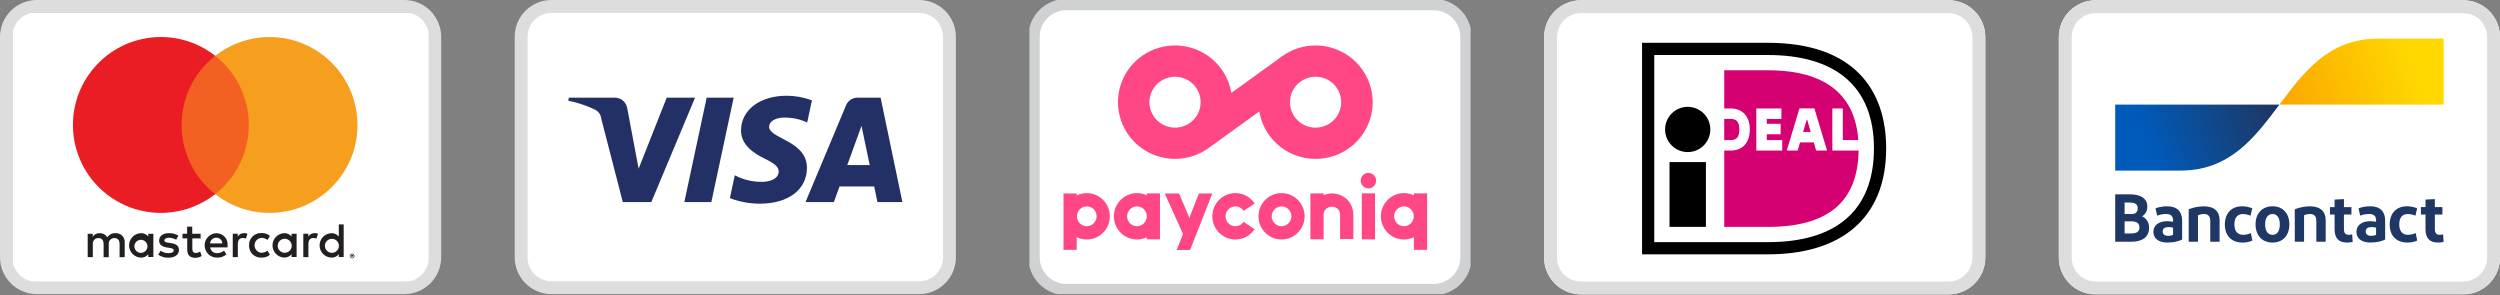 <svg width="220" height="26" viewBox="0 0 220 26" fill="none" xmlns="http://www.w3.org/2000/svg">
<rect x="0" y="0" width="220" height="26" fill="#808080" stroke="none"/>
<g clip-path="url(#clip0_3440_1782)">
<path d="M171.47 25.905H139.118C138.693 25.905 138.272 25.821 137.879 25.659C137.487 25.496 137.13 25.258 136.829 24.957C136.529 24.656 136.291 24.299 136.128 23.907C135.966 23.514 135.882 23.093 135.882 22.668V3.26C135.882 2.835 135.966 2.414 136.128 2.021C136.291 1.628 136.529 1.271 136.83 0.971C137.13 0.67 137.487 0.432 137.88 0.269C138.272 0.106 138.693 0.023 139.118 0.023H171.471C171.896 0.023 172.316 0.106 172.709 0.269C173.102 0.431 173.458 0.67 173.759 0.97C174.059 1.27 174.298 1.627 174.46 2.02C174.623 2.412 174.707 2.833 174.707 3.258V22.668C174.707 23.093 174.623 23.514 174.461 23.907C174.298 24.3 174.06 24.657 173.759 24.957C173.459 25.258 173.102 25.496 172.709 25.659C172.317 25.822 171.895 25.905 171.47 25.905Z" fill="white"/>
<g clip-path="url(#clip1_3440_1782)">
<path d="M143.159 2.423V23.726H155.578C163.771 23.726 167.324 19.137 167.324 13.053C167.324 6.993 163.771 2.423 155.578 2.423H143.159Z" fill="white"/>
<path d="M144.501 3.767H155.58C163.099 3.767 165.982 7.873 165.982 13.053C165.982 19.265 161.957 22.381 155.58 22.381H144.501V3.767ZM145.575 4.841V21.308H155.58C161.62 21.308 164.907 18.493 164.907 13.053C164.907 7.462 161.344 4.841 155.58 4.841H145.575V4.841Z" fill="black"/>
<path d="M146.917 14.264H150.12V19.964H146.917V14.264Z" fill="black"/>
<path d="M148.518 13.383C149.618 13.383 150.509 12.491 150.509 11.392C150.509 10.293 149.618 9.402 148.518 9.402C147.419 9.402 146.528 10.293 146.528 11.392C146.528 12.491 147.419 13.383 148.518 13.383Z" fill="black"/>
<path d="M156.836 12.323V13.246H154.554V9.543H156.763V10.465H155.477V10.894H156.694V11.817H155.477V12.324L156.836 12.323ZM157.236 13.247L158.352 9.541H159.665L160.782 13.247H159.821L159.612 12.53H158.405L158.195 13.247H157.236ZM158.675 11.608H159.343L159.037 10.561H158.981L158.675 11.608ZM161.245 9.542H162.169V12.324H163.535C163.16 7.276 159.19 6.185 155.58 6.185H151.733V9.544H152.302C153.34 9.544 153.985 10.248 153.985 11.38C153.985 12.549 153.356 13.247 152.302 13.247H151.733V19.967H155.58C161.447 19.967 163.49 17.242 163.562 13.246H161.245V9.542ZM151.732 10.466V12.324H152.302C152.697 12.324 153.062 12.209 153.062 11.38C153.062 10.57 152.656 10.466 152.302 10.466H151.732Z" fill="#D50072"/>
</g>
<path d="M171.47 1.155C172.027 1.156 172.562 1.377 172.956 1.772C173.351 2.166 173.573 2.7 173.574 3.258V22.668C173.573 23.226 173.351 23.761 172.957 24.155C172.563 24.55 172.028 24.772 171.47 24.773H139.118C138.56 24.772 138.025 24.55 137.631 24.155C137.237 23.761 137.015 23.226 137.015 22.668V3.26C137.015 2.702 137.237 2.167 137.632 1.773C138.026 1.378 138.561 1.157 139.118 1.156L171.47 1.155ZM171.47 0.023H139.118C138.693 0.023 138.272 0.106 137.879 0.269C137.487 0.431 137.13 0.67 136.829 0.97C136.529 1.27 136.291 1.627 136.128 2.02C135.965 2.412 135.882 2.833 135.882 3.258V22.668C135.881 23.093 135.965 23.514 136.127 23.907C136.29 24.3 136.528 24.657 136.829 24.957C137.129 25.258 137.486 25.496 137.879 25.659C138.272 25.822 138.693 25.905 139.118 25.905H171.471C171.896 25.905 172.316 25.821 172.709 25.659C173.102 25.496 173.458 25.258 173.759 24.957C174.059 24.656 174.298 24.299 174.46 23.907C174.623 23.514 174.706 23.093 174.706 22.668V3.26C174.706 2.835 174.623 2.414 174.46 2.021C174.297 1.628 174.059 1.271 173.759 0.971C173.458 0.67 173.101 0.432 172.709 0.269C172.316 0.106 171.895 0.023 171.47 0.023Z" fill="#DDDDDD"/>
</g>
<g clip-path="url(#clip2_3440_1782)">
<path d="M126.176 0.404H93.823C92.26 0.404 90.993 1.672 90.993 3.235V22.647C90.993 24.21 92.26 25.478 93.823 25.478H126.176C127.74 25.478 129.007 24.21 129.007 22.647V3.235C129.007 1.672 127.74 0.404 126.176 0.404Z" fill="white"/>
<path d="M115.771 11.232C115.475 11.232 115.182 11.174 114.909 11.062C114.635 10.949 114.387 10.784 114.178 10.576C113.968 10.368 113.802 10.121 113.689 9.85C113.576 9.578 113.518 9.287 113.518 8.993C113.518 8.699 113.576 8.408 113.689 8.136C113.802 7.865 113.968 7.618 114.178 7.41C114.387 7.202 114.635 7.037 114.909 6.925C115.182 6.812 115.475 6.754 115.771 6.754C116.369 6.754 116.942 6.99 117.364 7.41C117.787 7.83 118.024 8.399 118.024 8.993C118.024 9.587 117.787 10.156 117.364 10.576C116.942 10.996 116.369 11.232 115.771 11.232ZM103.404 11.232C103.108 11.232 102.815 11.174 102.541 11.062C102.268 10.949 102.02 10.784 101.81 10.576C101.601 10.368 101.435 10.121 101.322 9.85C101.209 9.578 101.15 9.287 101.15 8.993C101.15 8.699 101.209 8.408 101.322 8.136C101.435 7.865 101.601 7.618 101.81 7.41C102.02 7.202 102.268 7.037 102.541 6.925C102.815 6.812 103.108 6.754 103.404 6.754C104.001 6.754 104.574 6.99 104.997 7.41C105.42 7.83 105.657 8.399 105.657 8.993C105.657 9.587 105.42 10.156 104.997 10.576C104.574 10.996 104.001 11.232 103.404 11.232ZM115.771 4.002C114.722 4 113.7 4.326 112.848 4.934L108.36 8.179C108.182 7.109 107.658 6.124 106.867 5.376C106.076 4.628 105.061 4.156 103.975 4.032C102.89 3.909 101.794 4.14 100.853 4.691C99.912 5.242 99.177 6.083 98.76 7.086C98.343 8.09 98.267 9.2 98.543 10.251C98.818 11.301 99.431 12.233 100.288 12.906C101.145 13.579 102.199 13.957 103.291 13.981C104.383 14.005 105.453 13.675 106.34 13.041L110.817 9.807C110.973 10.746 111.396 11.622 112.037 12.33C112.678 13.039 113.51 13.55 114.434 13.804C115.358 14.057 116.336 14.043 117.252 13.763C118.168 13.483 118.984 12.948 119.604 12.221C120.224 11.495 120.622 10.607 120.751 9.663C120.879 8.72 120.734 7.759 120.331 6.895C119.928 6.03 119.284 5.299 118.476 4.786C117.668 4.274 116.73 4.002 115.771 4.002ZM113.643 19.035C113.643 18.553 113.253 18.163 112.775 18.163C112.544 18.166 112.324 18.259 112.161 18.422C111.999 18.585 111.908 18.805 111.908 19.035C111.908 19.515 112.298 19.906 112.775 19.906C113.006 19.903 113.227 19.81 113.389 19.647C113.551 19.484 113.643 19.264 113.643 19.035ZM114.807 19.035C114.807 20.16 113.894 21.075 112.775 21.075C111.656 21.075 110.746 20.16 110.746 19.035C110.746 17.908 111.656 16.992 112.775 16.992C113.894 16.992 114.807 17.908 114.807 19.033M106.683 17.027H105.502L104.663 19.164L103.76 17.027H102.499L104.103 20.591L103.549 22H104.73L106.683 17.027ZM117.218 17.024C116.968 17.024 116.715 17.074 116.478 17.172V17.018H115.314V21.058H116.478V18.934C116.478 18.215 117.142 18.193 117.218 18.193C117.412 18.193 117.59 18.258 117.715 18.373C117.856 18.506 117.928 18.702 117.929 18.959V21.034H119.093V18.959C119.093 17.689 118.149 17.024 117.218 17.024ZM100.913 18.933C100.89 18.722 100.79 18.527 100.631 18.385C100.473 18.242 100.267 18.163 100.054 18.162C99.823 18.164 99.602 18.257 99.44 18.42C99.277 18.583 99.186 18.803 99.186 19.033C99.186 19.515 99.574 19.904 100.054 19.904C100.267 19.902 100.472 19.823 100.631 19.682C100.789 19.54 100.89 19.345 100.913 19.135V18.933ZM102.077 21.062H100.913V20.881C100.644 21.007 100.351 21.073 100.054 21.075C98.934 21.075 98.022 20.16 98.022 19.035C98.022 17.908 98.933 16.992 100.054 16.992C100.361 16.992 100.65 17.063 100.913 17.187V17.02H102.077V21.062ZM96.502 19.035C96.502 18.553 96.114 18.163 95.636 18.163C95.406 18.166 95.185 18.259 95.022 18.422C94.86 18.585 94.769 18.805 94.769 19.035C94.769 19.515 95.157 19.906 95.636 19.906C95.867 19.903 96.087 19.81 96.249 19.647C96.411 19.484 96.502 19.264 96.502 19.035ZM97.666 19.035C97.666 20.16 96.756 21.075 95.636 21.075C95.319 21.075 95.019 21.001 94.75 20.869V21.989H93.588V17.024H94.75V17.2C95.026 17.066 95.329 16.996 95.636 16.994C96.756 16.994 97.666 17.91 97.666 19.035ZM108.716 18.163C109.007 18.163 109.278 18.31 109.44 18.556L110.412 17.912C110.229 17.629 109.978 17.397 109.681 17.236C109.385 17.076 109.052 16.992 108.714 16.992C107.595 16.992 106.685 17.908 106.685 19.033C106.685 20.16 107.597 21.075 108.716 21.075C109.393 21.075 110.026 20.738 110.402 20.169L109.436 19.518C109.334 19.674 109.183 19.792 109.007 19.855C108.831 19.918 108.639 19.922 108.461 19.868C108.282 19.813 108.126 19.703 108.016 19.552C107.906 19.402 107.848 19.22 107.851 19.035C107.851 18.553 108.239 18.163 108.716 18.163ZM124.415 19.035C124.415 18.553 124.027 18.163 123.548 18.163C123.317 18.166 123.097 18.259 122.935 18.423C122.773 18.586 122.682 18.805 122.682 19.035C122.682 19.515 123.07 19.906 123.548 19.906C123.778 19.903 123.999 19.81 124.161 19.647C124.324 19.484 124.415 19.264 124.415 19.035ZM125.588 17.02V21.991H124.424V20.873C124.151 21.005 123.851 21.074 123.548 21.077C122.428 21.077 121.518 20.16 121.518 19.033C121.518 17.908 122.428 16.992 123.548 16.992C123.863 16.992 124.158 17.066 124.424 17.196V17.02H125.588ZM120.421 15.213C120.046 15.213 119.742 15.519 119.742 15.895C119.742 16.271 120.044 16.577 120.419 16.579C120.794 16.579 121.098 16.273 121.098 15.897C121.099 15.808 121.082 15.719 121.049 15.637C121.015 15.554 120.965 15.479 120.902 15.416C120.839 15.352 120.765 15.302 120.682 15.267C120.6 15.232 120.511 15.214 120.421 15.213ZM119.839 17.013H121.003V21.062H119.839V17.013Z" fill="#FF4785"/>
<path d="M126.176 0.404H93.823C92.26 0.404 90.993 1.672 90.993 3.235V22.647C90.993 24.21 92.26 25.478 93.823 25.478H126.176C127.74 25.478 129.007 24.21 129.007 22.647V3.235C129.007 1.672 127.74 0.404 126.176 0.404Z" stroke="#D0D1D3"/>
</g>
<g clip-path="url(#clip3_3440_1782)">
<path d="M36.127 1.078H2.696C1.802 1.078 1.078 1.802 1.078 2.696V23.186C1.078 24.079 1.802 24.803 2.696 24.803H36.127C37.02 24.803 37.745 24.079 37.745 23.186V2.696C37.745 1.802 37.02 1.078 36.127 1.078Z" fill="white"/>
<path d="M35.588 1.078C36.16 1.078 36.709 1.305 37.114 1.71C37.518 2.115 37.745 2.663 37.745 3.235V22.647C37.745 23.219 37.518 23.768 37.114 24.172C36.709 24.577 36.16 24.804 35.588 24.804H3.235C2.663 24.804 2.115 24.577 1.71 24.172C1.305 23.768 1.078 23.219 1.078 22.647V3.235C1.078 2.663 1.305 2.115 1.71 1.71C2.115 1.305 2.663 1.078 3.235 1.078H35.588ZM35.588 0H3.235C2.378 0.002 1.556 0.344 0.95 0.95C0.344 1.556 0.002 2.378 0 3.235V22.647C0.002 23.505 0.344 24.326 0.95 24.932C1.556 25.539 2.378 25.88 3.235 25.882H35.588C36.446 25.88 37.267 25.539 37.874 24.932C38.48 24.326 38.821 23.505 38.824 22.647V3.235C38.821 2.378 38.48 1.556 37.874 0.95C37.267 0.344 36.446 0.002 35.588 0Z" fill="#DDDDDD"/>
<path d="M10.974 22.627V21.337C10.982 21.228 10.966 21.119 10.928 21.017C10.89 20.915 10.831 20.823 10.755 20.745C10.678 20.668 10.586 20.608 10.484 20.569C10.383 20.53 10.274 20.513 10.165 20.52C10.023 20.51 9.881 20.539 9.754 20.604C9.627 20.668 9.519 20.766 9.443 20.886C9.373 20.77 9.273 20.674 9.154 20.61C9.034 20.545 8.899 20.515 8.764 20.521C8.645 20.515 8.528 20.54 8.422 20.593C8.317 20.647 8.227 20.727 8.162 20.826V20.572H7.716V22.627H8.168V21.496C8.159 21.426 8.165 21.355 8.187 21.287C8.208 21.22 8.244 21.158 8.292 21.106C8.34 21.054 8.399 21.013 8.464 20.986C8.529 20.96 8.6 20.948 8.671 20.951C8.967 20.951 9.118 21.143 9.118 21.492V22.635H9.57V21.496C9.561 21.426 9.567 21.355 9.589 21.288C9.61 21.22 9.646 21.158 9.694 21.106C9.742 21.054 9.801 21.014 9.866 20.987C9.931 20.96 10.002 20.948 10.072 20.951C10.378 20.951 10.524 21.143 10.524 21.492V22.635L10.974 22.627ZM17.653 20.571H16.917V19.948H16.465V20.571H16.058V20.98H16.475V21.926C16.475 22.403 16.659 22.687 17.189 22.687C17.387 22.688 17.581 22.632 17.747 22.527L17.618 22.145C17.498 22.216 17.362 22.256 17.222 22.261C17.008 22.261 16.926 22.123 16.926 21.917V20.981H17.657L17.653 20.571ZM21.466 20.519C21.357 20.516 21.249 20.542 21.154 20.595C21.058 20.648 20.979 20.726 20.924 20.82V20.571H20.482V22.625H20.929V21.474C20.929 21.135 21.076 20.946 21.359 20.946C21.455 20.945 21.55 20.962 21.639 20.998L21.777 20.568C21.675 20.531 21.567 20.512 21.459 20.511L21.466 20.519ZM15.701 20.734C15.448 20.584 15.157 20.509 14.863 20.519C14.343 20.519 14.003 20.768 14.003 21.177C14.003 21.512 14.252 21.718 14.713 21.783L14.928 21.813C15.173 21.848 15.289 21.913 15.289 22.028C15.289 22.187 15.126 22.277 14.821 22.277C14.575 22.284 14.335 22.208 14.137 22.062L13.922 22.411C14.184 22.593 14.495 22.686 14.812 22.678C15.406 22.678 15.749 22.398 15.749 22.006C15.749 21.615 15.479 21.456 15.031 21.392L14.817 21.362C14.623 21.336 14.468 21.297 14.468 21.16C14.468 21.022 14.615 20.919 14.86 20.919C15.086 20.922 15.309 20.983 15.504 21.095L15.701 20.734ZM27.675 20.519C27.567 20.516 27.459 20.542 27.364 20.595C27.268 20.648 27.189 20.726 27.134 20.82V20.571H26.691V22.627H27.139V21.474C27.139 21.135 27.286 20.945 27.569 20.945C27.665 20.944 27.76 20.962 27.849 20.997L27.986 20.567C27.884 20.53 27.777 20.512 27.668 20.511L27.675 20.519ZM21.916 21.593C21.91 21.73 21.932 21.866 21.98 21.994C22.027 22.122 22.099 22.239 22.192 22.339C22.285 22.439 22.397 22.52 22.521 22.576C22.645 22.633 22.779 22.664 22.916 22.669C22.948 22.67 22.98 22.669 23.013 22.667C23.281 22.682 23.546 22.595 23.753 22.423L23.538 22.061C23.384 22.179 23.195 22.244 23 22.246C22.837 22.231 22.684 22.155 22.573 22.033C22.462 21.911 22.401 21.753 22.401 21.588C22.401 21.423 22.462 21.265 22.573 21.143C22.684 21.021 22.837 20.945 23 20.93C23.195 20.932 23.384 20.997 23.538 21.114L23.753 20.754C23.545 20.582 23.281 20.495 23.013 20.509C22.868 20.5 22.724 20.522 22.588 20.573C22.453 20.624 22.33 20.703 22.227 20.804C22.123 20.905 22.042 21.027 21.989 21.161C21.935 21.296 21.91 21.44 21.916 21.584V21.593ZM26.102 21.593V20.57H25.656V20.819C25.58 20.721 25.482 20.643 25.37 20.59C25.258 20.538 25.135 20.513 25.011 20.518C24.735 20.53 24.474 20.647 24.282 20.846C24.09 21.045 23.982 21.31 23.98 21.587C23.979 21.863 24.084 22.13 24.273 22.331C24.463 22.532 24.723 22.653 24.999 22.667H25.011C25.135 22.672 25.258 22.647 25.37 22.595C25.482 22.543 25.58 22.464 25.656 22.366V22.616H26.103L26.102 21.593ZM24.439 21.593C24.449 21.432 24.521 21.281 24.64 21.172C24.759 21.063 24.917 21.006 25.078 21.012C25.239 21.017 25.392 21.086 25.503 21.203C25.614 21.321 25.675 21.477 25.673 21.638C25.67 21.8 25.604 21.954 25.489 22.067C25.374 22.181 25.22 22.245 25.058 22.245C24.897 22.246 24.741 22.183 24.625 22.071C24.51 21.958 24.443 21.805 24.439 21.643C24.438 21.626 24.438 21.609 24.439 21.593ZM19.045 20.519C18.764 20.529 18.499 20.649 18.305 20.852C18.111 21.055 18.005 21.326 18.008 21.607C18.011 21.887 18.124 22.155 18.323 22.354C18.521 22.553 18.789 22.666 19.07 22.67H19.075C19.384 22.686 19.688 22.586 19.927 22.391L19.713 22.059C19.543 22.195 19.332 22.271 19.115 22.274C18.967 22.287 18.82 22.242 18.705 22.148C18.59 22.054 18.517 21.919 18.5 21.771H20.026V21.6C20.04 21.463 20.025 21.326 19.982 21.196C19.939 21.066 19.869 20.947 19.777 20.845C19.685 20.744 19.573 20.663 19.448 20.608C19.322 20.553 19.187 20.524 19.05 20.525L19.045 20.519ZM19.045 20.919C19.179 20.917 19.31 20.968 19.407 21.061C19.505 21.155 19.561 21.283 19.564 21.418H18.488C18.504 21.131 18.747 20.908 19.034 20.919H19.045ZM30.244 21.598V19.745H29.814V20.821C29.738 20.723 29.64 20.644 29.528 20.592C29.416 20.539 29.293 20.514 29.169 20.519C28.889 20.527 28.623 20.643 28.428 20.844C28.233 21.045 28.123 21.314 28.123 21.594C28.123 21.875 28.233 22.144 28.428 22.345C28.623 22.545 28.889 22.662 29.169 22.67C29.293 22.674 29.416 22.65 29.528 22.597C29.64 22.545 29.738 22.467 29.814 22.369V22.618H30.244V21.598ZM30.991 22.327C31.025 22.326 31.059 22.333 31.089 22.348C31.12 22.363 31.146 22.386 31.165 22.414C31.184 22.442 31.196 22.475 31.199 22.509C31.203 22.543 31.198 22.577 31.184 22.608C31.162 22.657 31.122 22.696 31.072 22.716C31.046 22.728 31.018 22.734 30.99 22.734C30.949 22.733 30.91 22.721 30.875 22.698C30.841 22.676 30.814 22.645 30.797 22.608C30.786 22.583 30.781 22.556 30.781 22.529C30.781 22.502 30.786 22.475 30.797 22.45C30.814 22.412 30.842 22.38 30.878 22.358C30.913 22.336 30.955 22.325 30.997 22.327H30.991ZM30.991 22.691C31.014 22.69 31.036 22.685 31.056 22.675C31.077 22.665 31.095 22.651 31.109 22.633C31.123 22.615 31.134 22.594 31.139 22.572C31.144 22.55 31.144 22.527 31.14 22.505C31.135 22.482 31.125 22.461 31.112 22.443C31.098 22.425 31.081 22.41 31.06 22.399C31.04 22.389 31.018 22.383 30.995 22.382C30.972 22.381 30.95 22.385 30.929 22.394C30.909 22.402 30.892 22.413 30.877 22.428C30.855 22.45 30.841 22.479 30.836 22.509C30.831 22.54 30.835 22.572 30.848 22.6C30.861 22.628 30.882 22.652 30.909 22.668C30.936 22.684 30.966 22.692 30.997 22.69L30.991 22.691ZM31.004 22.433C31.024 22.432 31.044 22.438 31.06 22.451C31.067 22.456 31.072 22.463 31.075 22.471C31.078 22.479 31.079 22.487 31.079 22.496C31.079 22.51 31.074 22.524 31.064 22.535C31.052 22.546 31.036 22.552 31.019 22.554L31.081 22.625H31.032L30.974 22.554H30.954V22.625H30.913V22.437L31.004 22.433ZM28.591 21.598C28.6 21.437 28.672 21.285 28.792 21.177C28.911 21.068 29.068 21.01 29.23 21.016C29.391 21.022 29.544 21.091 29.655 21.208C29.766 21.325 29.827 21.481 29.824 21.643C29.822 21.804 29.756 21.959 29.641 22.072C29.526 22.185 29.371 22.249 29.209 22.25C29.048 22.25 28.893 22.188 28.777 22.075C28.661 21.962 28.594 21.809 28.59 21.647L28.591 21.598ZM13.495 21.599V20.572H13.049V20.82C12.973 20.722 12.875 20.644 12.763 20.591C12.651 20.539 12.528 20.514 12.404 20.519C12.124 20.527 11.858 20.643 11.663 20.844C11.467 21.045 11.358 21.314 11.358 21.594C11.358 21.875 11.467 22.144 11.663 22.345C11.858 22.545 12.124 22.662 12.404 22.67C12.528 22.674 12.651 22.65 12.763 22.597C12.875 22.545 12.973 22.467 13.049 22.369V22.618H13.497L13.495 21.599ZM11.832 21.599C11.853 21.45 11.931 21.316 12.05 21.224C12.168 21.132 12.318 21.09 12.467 21.107C12.616 21.125 12.752 21.199 12.847 21.316C12.941 21.432 12.987 21.581 12.973 21.731C12.959 21.88 12.887 22.018 12.773 22.115C12.659 22.212 12.511 22.261 12.361 22.251C12.212 22.24 12.072 22.172 11.972 22.06C11.873 21.948 11.82 21.801 11.827 21.651L11.828 21.599H11.832Z" fill="#231F20"/>
<path d="M15.552 4.911H22.323V17.079H15.552V4.911Z" fill="#F26122"/>
<path d="M15.982 10.997C15.982 9.825 16.247 8.668 16.759 7.614C17.271 6.559 18.015 5.635 18.937 4.911C15.578 2.271 10.712 2.854 8.072 6.215C5.432 9.576 6.014 14.441 9.374 17.08C10.738 18.151 12.422 18.734 14.156 18.734C15.891 18.734 17.575 18.151 18.939 17.08C18.017 16.357 17.271 15.433 16.759 14.379C16.247 13.325 15.981 12.169 15.982 10.997Z" fill="#EA1D25"/>
<path d="M31.459 10.997C31.459 15.271 27.995 18.735 23.721 18.735C21.987 18.736 20.302 18.153 18.939 17.081C22.299 14.44 22.881 9.576 20.24 6.215C19.859 5.731 19.422 5.294 18.938 4.913C20.079 4.015 21.45 3.457 22.894 3.302C24.337 3.147 25.796 3.401 27.102 4.036C28.408 4.67 29.509 5.659 30.279 6.89C31.05 8.121 31.458 9.543 31.458 10.995L31.459 10.997Z" fill="#F69E1E"/>
</g>
<g clip-path="url(#clip4_3440_1782)">
<path d="M216.764 25.905H184.412C183.987 25.905 183.566 25.821 183.173 25.659C182.781 25.496 182.424 25.258 182.124 24.957C181.823 24.656 181.585 24.299 181.422 23.907C181.26 23.514 181.176 23.093 181.176 22.668V3.26C181.176 2.835 181.26 2.414 181.422 2.021C181.585 1.628 181.823 1.271 182.124 0.971C182.424 0.67 182.781 0.432 183.174 0.269C183.567 0.106 183.988 0.023 184.413 0.023H216.765C217.19 0.023 217.61 0.106 218.003 0.269C218.396 0.431 218.752 0.67 219.053 0.97C219.353 1.27 219.592 1.627 219.754 2.02C219.917 2.412 220.001 2.833 220.001 3.258V22.668C220.001 23.093 219.917 23.514 219.755 23.907C219.592 24.3 219.354 24.657 219.054 24.957C218.753 25.258 218.396 25.496 218.003 25.659C217.611 25.822 217.189 25.905 216.764 25.905Z" fill="white"/>
<path d="M216.764 1.155C217.322 1.156 217.856 1.377 218.25 1.772C218.645 2.166 218.867 2.7 218.868 3.258V22.668C218.867 23.226 218.645 23.761 218.251 24.155C217.857 24.55 217.322 24.772 216.764 24.773H184.412C183.854 24.772 183.319 24.55 182.925 24.155C182.531 23.761 182.309 23.226 182.309 22.668V3.26C182.309 2.702 182.531 2.167 182.926 1.773C183.32 1.378 183.855 1.157 184.413 1.156L216.764 1.155ZM216.764 0.023H184.412C183.987 0.023 183.566 0.106 183.173 0.269C182.781 0.431 182.424 0.67 182.124 0.97C181.823 1.27 181.585 1.627 181.422 2.02C181.259 2.412 181.176 2.833 181.176 3.258V22.668C181.175 23.093 181.259 23.514 181.422 23.907C181.584 24.3 181.822 24.657 182.123 24.957C182.424 25.258 182.78 25.496 183.173 25.659C183.566 25.822 183.987 25.905 184.412 25.905H216.765C217.19 25.905 217.611 25.821 218.003 25.659C218.396 25.496 218.753 25.258 219.053 24.957C219.353 24.656 219.592 24.299 219.754 23.907C219.917 23.514 220 23.093 220 22.668V3.26C220 2.835 219.917 2.414 219.754 2.021C219.592 1.628 219.353 1.271 219.053 0.971C218.752 0.67 218.395 0.432 218.003 0.269C217.61 0.106 217.189 0.023 216.764 0.023Z" fill="#DDDDDD"/>
<path d="M186.138 21.273V17.099H187.425C188.362 17.099 188.965 17.45 188.965 18.177C188.965 18.59 188.774 18.875 188.505 19.043C188.893 19.221 189.12 19.567 189.12 20.038C189.12 20.879 188.505 21.273 187.551 21.273H186.138ZM186.966 18.834H187.581C187.956 18.834 188.118 18.648 188.118 18.308C188.118 17.945 187.825 17.826 187.432 17.826H186.966V18.834ZM186.966 20.546H187.48C187.98 20.546 188.272 20.42 188.272 20.026C188.272 19.638 188.022 19.478 187.551 19.478H186.966V20.546ZM190.727 21.345C189.91 21.345 189.498 20.945 189.498 20.408C189.498 19.818 189.981 19.472 190.697 19.466C190.876 19.469 191.052 19.485 191.228 19.515V19.37C191.228 19.006 191.019 18.834 190.619 18.834C190.35 18.831 190.083 18.88 189.833 18.977L189.684 18.333C189.94 18.225 190.351 18.154 190.715 18.154C191.592 18.154 192.027 18.619 192.027 19.424V21.082C191.783 21.207 191.323 21.345 190.727 21.345ZM191.229 20.671V20.032C191.089 20.002 190.947 19.986 190.805 19.985C190.53 19.985 190.315 20.092 190.315 20.373C190.315 20.623 190.494 20.754 190.81 20.754C190.954 20.759 191.098 20.73 191.228 20.671M192.606 21.273V18.417C193.034 18.245 193.492 18.156 193.953 18.155C194.825 18.155 195.325 18.584 195.325 19.378V21.272H194.503V19.436C194.503 19.023 194.312 18.833 193.948 18.833C193.767 18.831 193.588 18.867 193.423 18.94V21.272L192.606 21.273ZM198.201 18.333L198.046 18.983C197.833 18.89 197.605 18.839 197.372 18.834C196.889 18.834 196.627 19.174 196.627 19.735C196.627 20.349 196.902 20.665 197.414 20.665C197.643 20.658 197.868 20.606 198.076 20.509L198.207 21.172C197.937 21.291 197.644 21.351 197.349 21.345C196.359 21.345 195.786 20.73 195.786 19.758C195.786 18.792 196.352 18.154 197.301 18.154C197.61 18.152 197.916 18.213 198.201 18.333ZM199.979 21.345C199.061 21.345 198.489 20.706 198.489 19.747C198.489 18.792 199.061 18.153 199.979 18.153C200.904 18.153 201.464 18.792 201.464 19.747C201.464 20.707 200.904 21.345 199.979 21.345ZM199.979 20.665C200.403 20.665 200.624 20.313 200.624 19.747C200.624 19.186 200.403 18.834 199.979 18.834C199.562 18.834 199.33 19.186 199.33 19.747C199.33 20.313 199.562 20.665 199.979 20.665ZM201.941 21.272V18.417C202.369 18.245 202.827 18.156 203.289 18.155C204.159 18.155 204.661 18.584 204.661 19.378V21.272H203.837V19.436C203.837 19.023 203.646 18.833 203.282 18.833C203.102 18.831 202.923 18.867 202.758 18.94V21.272H201.941ZM206.516 21.344C205.807 21.344 205.443 20.956 205.443 20.169V18.88H205.038V18.225H205.443V17.562L206.266 17.521V18.225H206.928V18.88H206.266V20.157C206.266 20.503 206.409 20.664 206.678 20.664C206.784 20.664 206.889 20.652 206.993 20.628L207.035 21.29C206.864 21.328 206.691 21.346 206.516 21.344ZM208.594 21.344C207.777 21.344 207.365 20.945 207.365 20.407C207.365 19.817 207.848 19.471 208.564 19.465C208.743 19.468 208.919 19.485 209.095 19.514V19.37C209.095 19.006 208.886 18.833 208.486 18.833C208.217 18.83 207.95 18.879 207.699 18.977L207.551 18.332C207.807 18.224 208.218 18.153 208.582 18.153C209.459 18.153 209.894 18.618 209.894 19.423V21.081C209.649 21.206 209.19 21.344 208.594 21.344ZM209.095 20.67V20.031C208.956 20.001 208.814 19.985 208.672 19.984C208.397 19.984 208.182 20.091 208.182 20.372C208.182 20.623 208.361 20.754 208.677 20.754C208.821 20.758 208.964 20.729 209.095 20.67M212.709 18.333L212.554 18.982C212.341 18.889 212.112 18.839 211.88 18.833C211.397 18.833 211.134 19.173 211.134 19.734C211.134 20.348 211.409 20.664 211.921 20.664C212.15 20.657 212.376 20.605 212.584 20.509L212.715 21.171C212.445 21.291 212.152 21.35 211.856 21.344C210.866 21.344 210.293 20.729 210.293 19.757C210.293 18.791 210.859 18.153 211.808 18.153C212.118 18.152 212.424 18.213 212.709 18.333ZM214.519 21.343C213.808 21.343 213.445 20.955 213.445 20.168V18.88H213.039V18.224H213.445V17.561L214.268 17.521V18.224H214.93V18.88H214.268V20.156C214.268 20.502 214.411 20.663 214.68 20.663C214.787 20.663 214.892 20.651 214.995 20.627L215.037 21.289C214.867 21.327 214.693 21.345 214.519 21.343Z" fill="#1E3764"/>
<path d="M191.878 15.011C196.234 15.011 198.411 12.107 200.588 9.204H186.138V15.011H191.878Z" fill="url(#paint0_linear_3440_1782)"/>
<path d="M209.298 3.397C204.943 3.397 202.766 6.301 200.588 9.204H215.039V3.397H209.298Z" fill="url(#paint1_linear_3440_1782)"/>
</g>
<g clip-path="url(#clip5_3440_1782)">
<path d="M80.882 0.566H48.53C47.056 0.566 45.86 1.762 45.86 3.236V22.646C45.86 24.121 47.056 25.316 48.53 25.316H80.882C82.356 25.316 83.552 24.121 83.552 22.646V3.236C83.552 1.762 82.356 0.566 80.882 0.566Z" fill="white"/>
<path d="M80.882 1.132C81.439 1.133 81.974 1.355 82.368 1.749C82.763 2.144 82.985 2.678 82.985 3.236V22.647C82.985 23.205 82.763 23.739 82.368 24.134C81.974 24.528 81.439 24.75 80.882 24.751H48.529C47.972 24.75 47.437 24.528 47.043 24.133C46.648 23.739 46.427 23.204 46.426 22.646V3.235C46.427 2.678 46.649 2.143 47.044 1.749C47.438 1.355 47.973 1.133 48.53 1.132H80.882ZM80.882 1.01112e-07H48.529C48.105 8.78331e-08 47.684 0.084 47.291 0.246C46.899 0.409 46.542 0.647 46.241 0.948C45.941 1.248 45.703 1.605 45.54 1.998C45.378 2.39 45.294 2.811 45.294 3.236L45.294 22.647C45.294 23.072 45.378 23.493 45.541 23.885C45.703 24.278 45.941 24.635 46.242 24.935C46.542 25.235 46.899 25.474 47.292 25.636C47.684 25.799 48.105 25.883 48.53 25.882H80.882C81.307 25.882 81.728 25.799 82.121 25.636C82.513 25.473 82.87 25.235 83.17 24.934C83.471 24.634 83.709 24.277 83.872 23.885C84.034 23.492 84.118 23.071 84.118 22.646V3.235C84.118 2.81 84.034 2.39 83.871 1.997C83.709 1.604 83.47 1.248 83.17 0.947C82.869 0.647 82.513 0.409 82.12 0.246C81.727 0.083 81.306 -0 80.882 1.01112e-07Z" fill="#DDDDDD"/>
<path fill-rule="evenodd" clip-rule="evenodd" d="M64.564 8.593L62.598 17.779H60.222L62.187 8.593H64.564ZM74.561 14.524L75.813 11.074L76.532 14.524H74.561ZM77.213 17.779H79.41L77.493 8.593H75.463C75.247 8.591 75.035 8.655 74.854 8.775C74.674 8.895 74.534 9.066 74.452 9.267L70.887 17.779H73.382L73.877 16.407H76.926L77.213 17.779ZM71.011 14.78C71.02 12.355 67.657 12.221 67.681 11.138C67.688 10.809 68.002 10.459 68.689 10.369C69.492 10.292 70.302 10.434 71.032 10.78L71.449 8.832C70.738 8.565 69.986 8.427 69.226 8.425C66.878 8.425 65.224 9.674 65.21 11.462C65.195 12.784 66.391 13.522 67.291 13.961C68.216 14.412 68.528 14.7 68.523 15.102C68.517 15.72 67.785 15.991 67.102 16.002C66.252 16.02 65.411 15.821 64.661 15.422L64.23 17.434C65.072 17.762 65.969 17.927 66.873 17.923C69.369 17.923 71.003 16.689 71.011 14.78ZM61.167 8.592L57.317 17.779H54.806L52.912 10.447C52.895 10.276 52.834 10.111 52.735 9.97C52.636 9.828 52.502 9.715 52.346 9.64C51.6 9.284 50.813 9.022 50.002 8.86L50.059 8.593H54.103C54.367 8.593 54.623 8.687 54.824 8.859C55.024 9.031 55.157 9.268 55.198 9.53L56.199 14.845L58.672 8.593L61.167 8.592Z" fill="#233065"/>
</g>
<defs>
<linearGradient id="paint0_linear_3440_1782" x1="189.06" y1="12.376" x2="199.631" y2="8.449" gradientUnits="userSpaceOnUse">
<stop stop-color="#005AB9"/>
<stop offset="1" stop-color="#1E3764"/>
</linearGradient>
<linearGradient id="paint1_linear_3440_1782" x1="201.463" y1="9.708" x2="212.687" y2="5.879" gradientUnits="userSpaceOnUse">
<stop stop-color="#FBA900"/>
<stop offset="1" stop-color="#FFD800"/>
</linearGradient>
<clipPath id="clip0_3440_1782">
<rect width="38.824" height="25.882" fill="white" transform="translate(135.882)"/>
</clipPath>
<clipPath id="clip1_3440_1782">
<rect width="29.118" height="26.136" fill="white" transform="translate(140.735)"/>
</clipPath>
<clipPath id="clip2_3440_1782">
<rect width="38.824" height="25.882" fill="white" transform="translate(90.588)"/>
</clipPath>
<clipPath id="clip3_3440_1782">
<rect width="38.824" height="25.882" fill="white"/>
</clipPath>
<clipPath id="clip4_3440_1782">
<rect width="38.824" height="25.882" fill="white" transform="translate(181.176)"/>
</clipPath>
<clipPath id="clip5_3440_1782">
<rect width="38.824" height="25.882" fill="white" transform="translate(45.294)"/>
</clipPath>
</defs>
</svg>
